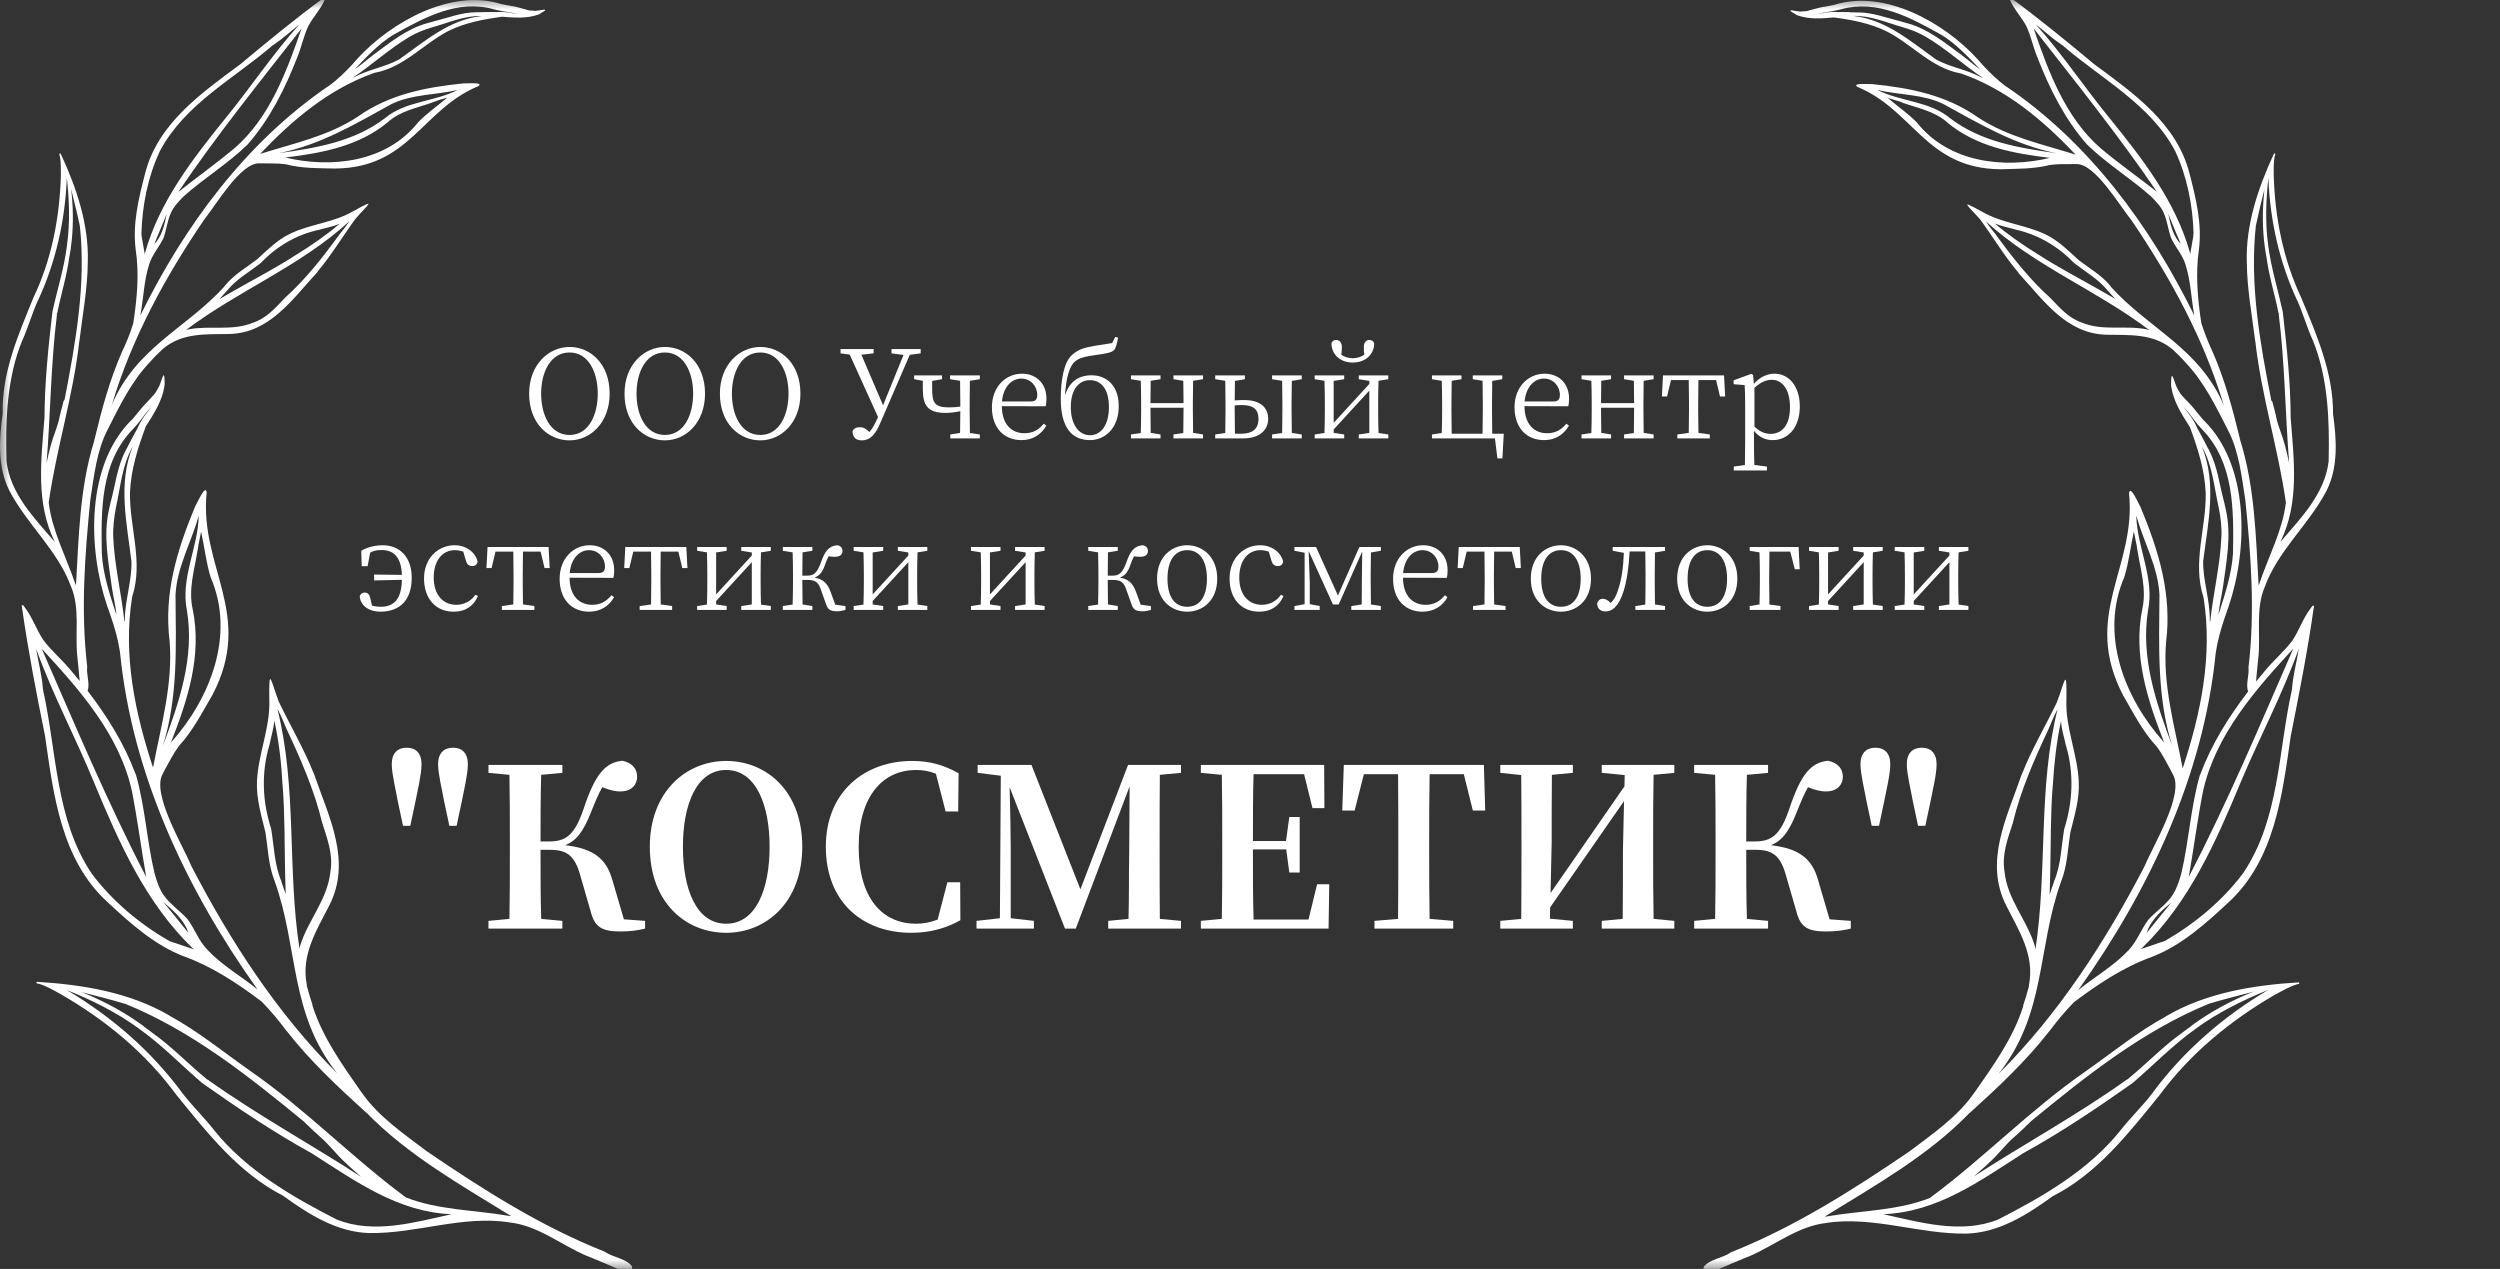 <?xml version="1.0" encoding="UTF-8"?> <svg xmlns="http://www.w3.org/2000/svg" width="132" height="67" viewBox="0 0 132 67" fill="none"><rect x="0" y="0" width="132" height="67" fill="#333333" stroke="none"/> <g clip-path="url(#clip0_569_1336)"> <g clip-path="url(#clip1_569_1336)"> <mask id="mask0_569_1336" style="mask-type:luminance" maskUnits="userSpaceOnUse" x="0" y="-1" width="132" height="69"> <path d="M132 -0.147H0V67.147H132V-0.147Z" fill="white"></path> </mask> <g mask="url(#mask0_569_1336)"> <path d="M121.503 15.714C120.549 13.686 120.121 11.501 120.053 9.278C120.053 8.917 120.033 8.537 120.121 8.186C120.121 8.176 120.13 8.166 120.13 8.157C120.16 8.127 120.111 8.079 120.082 8.108C120.082 8.108 120.082 8.108 120.072 8.118L120.062 8.127C120.062 8.127 120.062 8.127 120.053 8.137C119.236 9.912 118.564 11.862 118.632 13.861C118.632 13.851 118.632 13.842 118.632 13.832C118.642 15.256 118.905 16.64 119.08 18.045C119.08 18.035 119.08 18.025 119.08 18.015C119.401 20.892 120.286 23.671 120.695 26.528C120.53 28.001 119.761 29.405 119.294 30.819C119.284 30.848 119.274 30.877 119.255 30.907C119.109 28.352 119.06 25.738 118.291 23.271V23.281C118.291 23.271 118.291 23.271 118.291 23.262C117.903 21.682 117.484 20.063 116.823 18.571C116.823 18.581 116.832 18.581 116.832 18.591C116.599 18.093 116.394 17.576 116.229 17.06C116.034 15.773 115.917 14.476 116.102 13.179C116.277 11.833 115.947 10.468 115.606 9.161C114.944 6.528 112.648 4.919 110.585 3.398C109.145 2.199 107.695 1.009 106.187 -0.103C106.168 -0.122 106.138 -0.161 106.1 -0.142C106.061 -0.112 106.1 -0.073 106.109 -0.044V-0.034C106.119 -0.015 106.129 -0.005 106.129 0.014V0.005C106.343 0.502 106.732 0.892 106.985 1.37C107.238 1.896 107.345 2.481 107.569 3.018C108.211 4.675 109.018 6.284 110.186 7.62C110.196 7.63 110.206 7.64 110.216 7.65C110.216 7.65 110.216 7.64 110.206 7.64C111.237 8.644 112.483 9.405 113.563 10.361C113.816 10.614 114.098 10.897 114.243 11.238C114.429 11.657 114.477 12.116 114.623 12.545C114.837 13.023 115.217 13.422 115.382 13.93C115.674 14.817 115.694 15.753 115.859 16.66C113.543 11.94 110.303 7.523 105.915 4.558C105.905 4.558 105.895 4.549 105.895 4.549L105.905 4.558C105.476 4.237 105.088 3.866 104.727 3.476C104.62 3.359 104.514 3.242 104.406 3.115C102.655 1.194 99.512 -0.571 96.875 0.248C96.875 0.248 96.875 0.248 96.885 0.248C96.69 0.297 96.486 0.326 96.291 0.365C96.301 0.365 96.301 0.365 96.311 0.356C96.058 0.395 95.805 0.482 95.552 0.541H95.562C95.523 0.551 95.484 0.56 95.445 0.57C95.454 0.57 95.454 0.57 95.464 0.57C95.376 0.599 95.289 0.59 95.201 0.599H95.211C95.182 0.599 95.153 0.599 95.114 0.609H95.124C94.9 0.638 94.131 0.375 94.793 0.746C94.793 0.746 94.793 0.746 94.783 0.746C94.793 0.755 94.812 0.755 94.822 0.765C94.851 0.785 94.88 0.794 94.909 0.814H94.919C95.523 1.028 96.194 0.98 96.827 0.921C97.8 1.048 98.763 1.233 99.648 1.672C100.981 2.364 101.984 3.593 103.521 3.876C103.54 3.886 103.57 3.886 103.589 3.895C105.963 4.734 107.88 6.353 109.592 8.166C107.841 7.611 106.032 7.24 104.464 6.216C102.772 5.017 100.875 4.646 98.851 4.441C98.724 4.451 97.751 4.363 98.072 4.588C101.059 5.826 101.692 8.898 105.623 8.937C105.632 8.937 105.642 8.937 105.652 8.937C106.518 8.908 107.384 8.927 108.23 8.712C108.639 8.654 109.048 8.664 109.457 8.664C109.437 8.664 109.427 8.664 109.408 8.664C109.476 8.664 109.544 8.664 109.622 8.664C109.612 8.664 109.612 8.664 109.602 8.664C109.622 8.664 109.632 8.664 109.651 8.664C109.642 8.664 109.632 8.664 109.632 8.664C110.614 8.625 111.918 10.868 112.541 11.628C114.594 14.651 116.365 17.889 117.416 21.399C116.112 18.357 113.485 17.391 111.451 15.139C111.451 15.139 111.451 15.139 111.461 15.148C111.451 15.139 111.442 15.129 111.442 15.119C111.432 15.109 111.422 15.1 111.422 15.09C110.965 14.534 110.332 14.173 109.768 13.744C109.213 13.247 108.688 12.701 108.006 12.379C106.936 11.862 105.691 11.784 104.659 11.18C104.659 11.18 104.669 11.18 104.669 11.189C103.317 10.429 103.969 10.906 104.562 11.599C105.233 12.515 105.817 13.5 106.557 14.378C106.557 14.388 106.567 14.388 106.567 14.398C106.567 14.407 106.576 14.407 106.576 14.417C107.909 15.86 109.096 17.635 111.247 17.674C112.443 17.694 113.689 17.606 114.682 18.425L114.691 18.435C114.711 18.454 114.73 18.464 114.759 18.483C114.749 18.483 114.749 18.474 114.74 18.474C114.749 18.483 114.77 18.493 114.779 18.503C114.779 18.503 114.779 18.503 114.77 18.503C114.973 18.688 115.168 18.883 115.353 19.088C115.343 19.078 115.334 19.069 115.324 19.059C115.334 19.078 115.353 19.088 115.363 19.108L115.353 19.098C115.363 19.108 115.373 19.117 115.382 19.127C116.375 20.161 116.997 21.457 117.64 22.715C117.64 22.706 117.63 22.706 117.63 22.696C118.224 23.827 118.359 25.163 118.554 26.411V26.401C118.554 26.411 118.554 26.431 118.554 26.441C118.554 26.431 118.554 26.421 118.554 26.411C118.856 29.346 119.07 32.301 118.72 35.236C118.768 35.646 118.564 36.133 118.7 36.514C117.669 37.859 116.764 39.303 116.17 40.902C116.17 40.902 116.17 40.902 116.17 40.892C116.161 40.911 116.161 40.921 116.151 40.941V40.931C115.664 42.638 115.577 44.422 115.168 46.138C115.052 46.557 114.896 47.026 114.623 47.386C114.283 47.835 113.806 48.147 113.436 48.557C113.047 49.073 112.833 49.707 112.385 50.175C111.607 51.004 110.604 51.57 109.729 52.282C113.465 47.035 116.346 40.96 116.988 34.495C116.988 34.485 116.988 34.476 116.988 34.466C116.988 34.476 116.988 34.476 116.988 34.485C117.085 33.842 117.26 33.208 117.474 32.584C117.542 32.398 117.601 32.213 117.669 32.028C118.7 28.995 118.778 24.578 116.365 22.199C116.365 22.199 116.365 22.199 116.365 22.208C116.2 22.023 116.054 21.828 115.888 21.633C115.898 21.643 115.898 21.643 115.908 21.653C115.713 21.399 115.479 21.184 115.265 20.95C115.265 20.95 115.265 20.96 115.275 20.96C115.246 20.921 115.207 20.892 115.178 20.853C115.188 20.863 115.188 20.863 115.197 20.872C115.12 20.794 115.071 20.687 115.012 20.599L115.023 20.609C115.002 20.58 114.983 20.541 114.964 20.512L114.973 20.521C114.818 20.297 114.643 19.312 114.633 20.239V20.229C114.633 20.248 114.633 20.268 114.633 20.287C114.633 20.326 114.633 20.375 114.643 20.414V20.424C114.759 21.204 115.207 21.896 115.626 22.55C116.044 23.671 116.414 24.831 116.462 26.041C116.491 27.884 115.752 29.688 116.336 31.511C116.346 31.541 116.346 31.57 116.355 31.599C116.832 34.661 116.2 37.664 115.246 40.57C114.828 38.357 114.176 36.172 114.37 33.891C114.682 31.365 113.981 29.093 113.028 26.791C112.94 26.655 112.473 25.553 112.414 26.041C112.813 29.99 109.875 32.467 112.113 36.738C112.122 36.748 112.122 36.757 112.132 36.767C112.658 37.684 113.144 38.63 113.874 39.419C114.176 39.819 114.399 40.278 114.643 40.717C114.633 40.697 114.623 40.687 114.614 40.668C114.652 40.746 114.691 40.824 114.73 40.892C114.73 40.882 114.72 40.882 114.72 40.873C114.73 40.892 114.74 40.902 114.74 40.921C114.74 40.911 114.73 40.902 114.73 40.892C115.343 41.935 113.689 44.636 113.222 45.758C111.159 49.727 108.698 53.53 105.526 56.699C108.036 53.52 107.559 50.127 108.804 46.606V46.616C108.804 46.606 108.814 46.587 108.814 46.577C108.814 46.577 108.814 46.577 108.814 46.587C108.814 46.577 108.824 46.557 108.824 46.548C108.824 46.538 108.824 46.538 108.833 46.528C108.833 46.538 108.824 46.548 108.824 46.548C109.155 45.729 109.174 44.841 109.31 43.973C109.524 43.086 109.807 42.199 109.758 41.282C109.7 39.819 109.048 38.435 109.106 36.962V36.972C109.136 35.061 109.009 36.046 108.6 37.089C107.997 38.347 107.277 39.556 106.761 40.863C106.761 40.873 106.751 40.882 106.751 40.882C106.751 40.892 106.741 40.902 106.741 40.902C105.963 43.174 104.738 45.495 105.944 47.845C106.615 49.151 107.433 50.448 107.131 51.999C107.131 52.009 107.131 52.009 107.131 52.018C107.131 52.048 107.121 52.087 107.121 52.116C107.121 52.106 107.121 52.096 107.121 52.087C107.121 52.106 107.121 52.126 107.112 52.145V52.135C107.024 52.457 106.927 52.789 106.82 53.101C106.829 53.081 106.829 53.071 106.839 53.062C106.829 53.081 106.82 53.11 106.82 53.13C106.82 53.12 106.82 53.12 106.829 53.11C106.829 53.12 106.82 53.14 106.82 53.15C106.285 54.827 105.253 56.25 104.261 57.674C104.261 57.664 104.27 57.664 104.27 57.655C103.394 58.952 102.042 59.868 100.806 60.804C100.806 60.804 100.816 60.804 100.816 60.794C100.806 60.804 100.787 60.814 100.777 60.824C100.787 60.814 100.796 60.814 100.806 60.804C97.819 62.833 94.764 64.783 91.397 66.119C90.969 66.431 90.278 66.479 89.966 66.879C89.86 67.104 90.151 67.231 90.337 67.162C90.317 67.162 90.307 67.172 90.287 67.172C90.317 67.162 90.337 67.162 90.366 67.152H90.356C90.424 67.133 90.502 67.113 90.57 67.084C90.56 67.084 90.56 67.094 90.55 67.094C91.144 66.84 91.728 66.587 92.321 66.343C92.311 66.353 92.302 66.353 92.292 66.363C93.684 65.777 94.929 64.725 96.466 64.569C96.447 64.569 96.437 64.569 96.418 64.569C98.928 64.198 101.341 65.173 103.832 65.134C105.545 65.085 107.033 64.139 108.377 63.164C110.751 61.955 112.375 59.849 114.02 57.83C115.645 55.626 117.756 53.891 120.111 52.525C120.501 52.321 120.899 52.077 121.318 51.96C121.327 51.96 121.347 51.96 121.357 51.96C121.405 51.969 121.425 51.892 121.376 51.872H121.366C121.357 51.872 121.357 51.872 121.347 51.872H121.337C118.944 52.018 116.453 52.428 114.351 53.666C114.361 53.666 114.37 53.657 114.38 53.657C112.852 54.485 111.519 55.587 110.098 56.582C110.108 56.572 110.118 56.562 110.128 56.562C107.209 58.581 104.738 61.155 101.896 63.252C100.213 63.925 98.257 63.915 96.457 64.227C96.418 64.227 96.379 64.237 96.34 64.237C99.006 62.589 101.799 61.029 103.998 58.757L103.988 58.766C103.998 58.766 103.998 58.757 104.008 58.757C105.486 57.421 106.985 56.016 108.211 54.437C108.211 54.446 108.201 54.446 108.201 54.456C108.6 53.92 109.038 53.393 109.505 52.915C110.78 51.96 112.103 51.072 113.611 50.526C115.168 49.931 116.443 48.781 117.65 47.659C120.101 45.417 120.501 41.994 120.948 38.883C121.395 36.631 121.843 34.368 122.164 32.096C122.174 32.057 122.203 32.008 122.154 31.979C122.106 31.96 122.086 32.018 122.057 32.047C122.057 32.047 122.057 32.057 122.048 32.057C122.038 32.077 122.019 32.096 122.009 32.106C122.009 32.106 122.009 32.096 122.019 32.096C121.61 32.613 121.405 33.266 121.045 33.812C120.617 34.388 120.062 34.846 119.605 35.402C119.44 35.597 119.274 35.792 119.118 35.987C119.158 35.548 119.197 35.1 119.245 34.661C119.245 34.671 119.245 34.68 119.245 34.69C119.362 33.462 119.089 32.155 119.576 30.994C119.576 31.004 119.566 31.014 119.566 31.024C120.267 29.073 121.901 27.718 122.845 25.904C123.468 24.656 123.371 23.213 123.186 21.867C123.196 19.663 122.32 17.684 121.503 15.714ZM97.615 0.638C97.43 0.629 97.245 0.638 97.05 0.638H97.06C97.05 0.638 97.041 0.638 97.031 0.638C97.031 0.638 97.031 0.638 97.041 0.638C96.661 0.599 96.301 0.687 95.931 0.746C96.253 0.658 96.583 0.629 96.904 0.56H96.894C97.001 0.541 97.099 0.512 97.206 0.492C99.123 -0.044 100.894 0.941 102.519 1.848C103.297 2.325 103.92 3.008 104.552 3.661C104.222 3.447 103.939 3.174 103.618 2.94C102.714 2.277 101.818 1.536 100.728 1.233C100.622 1.204 100.514 1.175 100.407 1.145H100.417C100.407 1.145 100.398 1.136 100.388 1.136C99.648 0.96 98.928 0.668 98.159 0.658H98.169C98.159 0.658 98.15 0.658 98.15 0.658H98.159C98.121 0.658 98.082 0.658 98.043 0.658C98.053 0.658 98.062 0.658 98.072 0.658C97.926 0.658 97.78 0.648 97.644 0.648C97.644 0.648 97.644 0.648 97.653 0.648C97.634 0.638 97.624 0.638 97.615 0.638ZM104.601 4.081C103.852 3.671 102.976 3.554 102.227 3.144C100.875 2.179 99.57 1.028 97.858 0.843C98.782 0.814 99.629 1.204 100.504 1.448C100.923 1.575 101.331 1.731 101.702 1.955C101.692 1.945 101.682 1.945 101.672 1.935C102.743 2.569 103.667 3.418 104.688 4.11C104.65 4.1 104.62 4.09 104.601 4.081ZM108.074 8.371C108.065 8.371 108.055 8.381 108.036 8.381C108.045 8.381 108.065 8.371 108.074 8.371C108.085 8.371 108.085 8.371 108.094 8.371C108.085 8.371 108.074 8.371 108.074 8.371ZM108.25 8.332C105.788 8.927 102.879 8.576 101.215 6.47C100.748 5.992 100.184 5.612 99.677 5.173C99.863 5.231 100.047 5.28 100.222 5.339C100.213 5.339 100.203 5.329 100.203 5.329C100.29 5.358 100.378 5.387 100.466 5.426H100.456C101.263 5.709 102.129 5.865 102.801 6.45C102.801 6.45 102.801 6.45 102.791 6.45C104.358 7.757 106.333 8.108 108.289 8.342C108.269 8.332 108.259 8.332 108.25 8.332ZM102.957 6.236C101.867 5.329 100.339 5.368 99.133 4.753C100.281 5.017 101.516 4.968 102.596 5.485C104.514 6.538 106.411 7.669 108.58 8.088C106.606 7.815 104.582 7.484 102.957 6.236ZM110.936 7.845C109.048 6.216 108.162 3.788 107.374 1.497C109.592 4.334 111.86 7.152 113.884 10.126C112.911 9.366 111.889 8.644 110.936 7.845ZM115.002 12.72C114.701 12.301 114.584 11.794 114.487 11.297C114.701 11.823 114.915 12.35 115.139 12.867C115.09 12.828 115.052 12.779 115.002 12.72ZM115.626 13.325C114.857 10.614 113.125 8.381 111.383 6.236C110.05 4.607 108.892 2.852 107.491 1.292C107.939 1.633 108.347 2.023 108.814 2.335C108.843 2.355 108.873 2.374 108.892 2.384C110.945 4.168 113.534 5.495 114.847 7.971C115.479 9.327 115.781 10.858 115.82 12.33C115.811 12.389 115.801 12.447 115.801 12.515V12.506C115.742 12.808 115.703 13.11 115.645 13.413C115.645 13.393 115.635 13.354 115.626 13.325ZM106.372 12.106C106.382 12.106 106.382 12.106 106.391 12.116C107.608 12.379 108.659 13.003 109.515 13.89C110.118 14.358 110.799 14.739 111.286 15.343C111.295 15.353 111.295 15.363 111.305 15.363L111.295 15.353C111.432 15.499 111.558 15.646 111.685 15.782C111.442 15.646 111.198 15.499 110.955 15.363C109.836 14.719 108.688 14.134 107.598 13.422C107.608 13.432 107.618 13.432 107.627 13.442C106.82 12.945 106.041 12.408 105.321 11.794C105.671 11.95 106.032 12.008 106.372 12.106C106.382 12.116 106.382 12.116 106.372 12.106ZM113.349 17.391C112.21 17.157 111.023 17.498 109.914 17.03C109.223 16.796 108.746 16.241 108.259 15.733C107.17 14.758 106.265 13.598 105.399 12.418C105.399 12.418 105.399 12.418 105.399 12.408C105.204 12.174 105.02 11.94 104.854 11.687C107.433 14.046 110.722 15.334 113.485 17.43C113.436 17.411 113.387 17.401 113.349 17.391ZM115.265 21.448C115.548 21.74 115.771 22.082 116.024 22.394L116.014 22.384C116.102 22.481 116.18 22.579 116.277 22.677C117.971 24.432 117.941 26.928 117.903 29.21C117.834 30.322 117.474 31.394 117.134 32.457C117.173 31.979 117.299 31.511 117.367 31.033C117.552 29.678 117.834 28.274 117.523 26.909C117.494 26.772 117.465 26.645 117.435 26.509V26.518C117.435 26.509 117.426 26.489 117.426 26.48C117.182 25.582 117.085 24.627 116.647 23.798C116.647 23.798 116.647 23.808 116.657 23.808C116.657 23.798 116.647 23.788 116.647 23.778V23.788C116.628 23.749 116.608 23.7 116.579 23.661C116.589 23.671 116.589 23.681 116.589 23.691C116.511 23.535 116.433 23.378 116.346 23.213C116.346 23.213 116.346 23.213 116.346 23.223C116.346 23.213 116.336 23.203 116.336 23.193C116.336 23.193 116.336 23.193 116.336 23.203C116.238 22.998 116.112 22.794 116.005 22.589C116.005 22.589 116.005 22.598 116.014 22.608C116.014 22.598 116.005 22.589 116.005 22.579C116.005 22.579 116.005 22.579 116.005 22.589C115.84 22.16 115.538 21.809 115.265 21.448ZM116.326 29.639C116.579 27.62 117.065 25.543 116.258 23.574C116.822 24.558 116.9 25.699 117.144 26.782C117.25 27.308 117.318 27.835 117.289 28.371C117.289 28.352 117.289 28.342 117.289 28.323C117.231 29.854 116.852 31.336 116.696 32.847C116.686 32.818 116.686 32.779 116.676 32.75C116.696 31.697 116.317 30.682 116.326 29.639ZM114.088 39C114.078 38.99 114.069 38.981 114.059 38.971C114.069 38.981 114.088 38.99 114.088 39C114.098 39.01 114.098 39.01 114.088 39C114.098 39.01 114.098 39.01 114.098 39.01L114.088 39ZM114.234 39.166C112.161 36.845 110.857 33.491 112.161 30.477C112.405 29.688 112.493 28.869 112.667 28.059C112.706 28.293 112.765 28.517 112.804 28.742C112.804 28.732 112.804 28.722 112.804 28.713C112.823 28.82 112.833 28.937 112.852 29.044V29.034C113.018 30.078 113.349 31.102 113.115 32.155V32.145C112.619 34.602 113.378 36.933 114.264 39.195C114.254 39.195 114.243 39.185 114.234 39.166ZM113.417 32.223C113.767 30.517 112.833 28.898 112.794 27.221C113.183 28.615 113.942 29.922 114.02 31.394C114.001 34.086 113.874 36.787 114.691 39.381C113.835 37.089 113.018 34.71 113.417 32.223ZM109.077 39.351V39.342C109.077 39.351 109.077 39.361 109.086 39.371C109.515 40.834 109.447 42.335 108.989 43.778C108.833 44.705 108.824 45.66 108.454 46.538C108.454 46.548 108.445 46.557 108.445 46.577C108.445 46.567 108.445 46.567 108.454 46.557C108.377 46.782 108.289 47.006 108.221 47.23C108.221 47.221 108.221 47.221 108.23 47.211C108.23 47.221 108.23 47.221 108.221 47.23C108.23 46.889 108.24 46.548 108.25 46.206C108.289 44.627 108.259 43.037 108.386 41.458C108.386 41.477 108.386 41.487 108.386 41.506C108.454 40.346 108.58 39.195 108.824 38.054C108.833 38.483 108.989 38.913 109.077 39.351ZM105.837 46.011C105.691 45.124 106.002 44.295 106.274 43.466C106.693 41.711 107.423 40.073 108.182 38.454C108.182 38.454 108.182 38.454 108.182 38.444C108.182 38.444 108.182 38.444 108.182 38.454C108.318 38.113 108.464 37.772 108.639 37.45C107.598 41.604 108.114 45.924 107.471 50.127C107.462 50.068 107.452 50.01 107.442 49.961C107.033 48.576 105.982 47.494 105.837 46.011ZM104.192 62.14C104.182 62.15 104.173 62.16 104.173 62.16C104.464 61.896 104.767 61.643 105.049 61.37C105.516 60.95 105.885 60.434 106.362 60.024C106.353 60.034 106.343 60.044 106.343 60.044C106.459 59.936 106.576 59.839 106.683 59.732C106.771 59.654 106.859 59.566 106.946 59.488C106.936 59.498 106.927 59.507 106.917 59.507C107.004 59.429 107.082 59.351 107.17 59.273C107.16 59.283 107.15 59.293 107.141 59.293C107.189 59.254 107.228 59.205 107.277 59.166C107.267 59.176 107.267 59.176 107.257 59.185C110.167 56.797 113.154 54.417 116.667 52.984C116.667 52.984 116.667 52.984 116.657 52.984C116.667 52.984 116.676 52.974 116.686 52.974C116.686 52.974 116.676 52.974 116.676 52.984C117.455 52.75 118.243 52.555 119.031 52.35C118.963 52.379 118.885 52.408 118.817 52.428C117.727 52.876 116.667 53.452 115.713 54.154L115.703 54.164C115.703 54.164 115.703 54.164 115.713 54.164C115.664 54.203 115.616 54.232 115.567 54.271C115.567 54.271 115.567 54.271 115.577 54.261C115.46 54.349 115.343 54.437 115.226 54.524C115.236 54.515 115.246 54.515 115.255 54.505C114.224 55.227 113.358 56.153 112.385 56.943C112.395 56.933 112.405 56.933 112.414 56.923C112.405 56.933 112.395 56.943 112.385 56.953C112.385 56.953 112.395 56.953 112.395 56.943C112.385 56.953 112.366 56.962 112.356 56.972L112.366 56.962C112.356 56.972 112.346 56.972 112.337 56.982L112.346 56.972C112.337 56.982 112.337 56.982 112.327 56.992C112.317 57.001 112.307 57.001 112.298 57.011C112.307 57.001 112.317 56.992 112.327 56.982C109.7 58.864 106.859 60.404 104.153 62.16C104.173 62.169 104.182 62.15 104.192 62.14ZM106.82 60.892C108.824 59.79 110.731 58.503 112.599 57.187C113.708 56.231 114.73 55.178 115.917 54.329C115.927 54.32 115.937 54.32 115.937 54.31C115.937 54.31 115.937 54.31 115.927 54.32C117.114 53.452 118.447 52.798 119.8 52.252C119.771 52.272 119.732 52.282 119.703 52.301C117.367 53.696 115.295 55.49 113.67 57.684C113.679 57.674 113.689 57.664 113.699 57.655C113.144 58.386 112.473 59.02 111.908 59.751C111.918 59.741 111.928 59.732 111.938 59.712C110.264 61.799 107.841 63.193 105.496 64.393C103.531 65.173 101.4 64.539 99.434 64.11C102.275 64.003 104.523 62.364 106.82 60.892ZM113.426 49.034C113.699 48.459 114.176 48.04 114.652 47.65C114.214 48.186 113.767 48.722 113.339 49.268C113.368 49.181 113.397 49.112 113.426 49.034ZM121.376 34.251C121.269 34.934 121.084 35.607 121.026 36.289C121.026 36.328 121.016 36.367 121.016 36.406C120.286 39.663 120.364 43.232 118.447 46.09C117.358 47.552 115.888 48.771 114.312 49.678C114.243 49.707 114.176 49.736 114.098 49.756C114.098 49.756 114.108 49.756 114.108 49.746C113.748 49.863 113.397 50 113.037 50.107C113.066 50.078 113.096 50.058 113.125 50.029C115.596 47.63 116.997 44.451 118.301 41.321C119.294 38.952 120.51 36.679 121.376 34.251ZM121.084 34.251C119.323 38.298 117.601 42.384 115.567 46.304C115.83 44.802 116.024 43.281 116.317 41.789C116.978 38.805 119.07 36.436 121.084 34.251ZM119.907 21.077C119.907 21.087 119.907 21.087 119.917 21.097C119.323 18.084 118.778 15.002 119.109 11.921C119.109 11.921 119.109 11.921 119.109 11.93C119.109 11.921 119.109 11.911 119.109 11.911V11.921C119.245 11.267 119.401 10.624 119.566 9.98C119.556 10.039 119.547 10.107 119.547 10.165C119.45 11.131 119.45 12.106 119.586 13.071V13.081C119.586 13.081 119.586 13.081 119.586 13.071C119.595 13.12 119.605 13.169 119.605 13.218C119.605 13.218 119.605 13.218 119.605 13.208C119.624 13.325 119.644 13.442 119.664 13.559C119.664 13.549 119.664 13.539 119.664 13.53C119.79 14.554 120.111 15.529 120.306 16.543C120.306 16.533 120.306 16.523 120.306 16.514C120.306 16.523 120.306 16.533 120.315 16.543V16.533C120.315 16.543 120.315 16.562 120.325 16.572V16.562C120.325 16.572 120.325 16.582 120.325 16.592C120.325 16.601 120.325 16.611 120.325 16.621C120.325 16.611 120.325 16.601 120.315 16.582C120.646 19.205 120.656 21.838 120.87 24.471C120.87 24.451 120.86 24.442 120.86 24.422C120.86 24.432 120.86 24.442 120.87 24.451C120.792 24.139 120.734 23.827 120.646 23.515C120.52 23.018 120.296 22.55 120.189 22.052C120.189 22.062 120.189 22.072 120.199 22.082C120.17 21.955 120.14 21.838 120.111 21.711C120.092 21.614 120.062 21.516 120.033 21.428C120.033 21.438 120.043 21.448 120.043 21.457C120.024 21.37 119.995 21.272 119.975 21.184C119.975 21.194 119.975 21.204 119.985 21.214C119.936 21.175 119.917 21.126 119.907 21.077ZM122.952 24.363C122.748 26.08 121.474 27.367 120.403 28.615C121.425 26.538 121.113 24.285 120.948 22.062C120.939 20.19 120.744 18.327 120.53 16.465C120.277 15.295 119.917 14.154 119.761 12.964C119.761 12.954 119.761 12.945 119.761 12.945C119.761 12.945 119.761 12.945 119.761 12.954C119.595 11.765 119.644 10.556 119.771 9.366C119.771 9.395 119.771 9.424 119.771 9.454C119.868 11.677 120.354 13.861 121.298 15.88C121.298 15.87 121.289 15.86 121.289 15.851C121.6 16.533 121.795 17.265 122.106 17.947C122.106 17.937 122.096 17.927 122.096 17.918C122.933 19.927 123.001 22.208 122.952 24.363Z" fill="white"></path> <path d="M0.14 21.838C-0.045 23.184 -0.142 24.618 0.48 25.876C1.414 27.689 3.049 29.045 3.759 30.995C3.759 30.985 3.75 30.976 3.75 30.966C4.236 32.126 3.954 33.433 4.081 34.661C4.081 34.652 4.081 34.642 4.081 34.632C4.129 35.071 4.168 35.52 4.207 35.958C4.042 35.763 3.886 35.559 3.721 35.373C3.263 34.818 2.709 34.359 2.28 33.784C1.92 33.238 1.706 32.584 1.307 32.068C1.307 32.068 1.307 32.078 1.317 32.078C1.307 32.058 1.288 32.038 1.278 32.029C1.278 32.029 1.278 32.019 1.268 32.019C1.239 31.98 1.22 31.931 1.171 31.951C1.132 31.98 1.152 32.029 1.161 32.068C1.483 34.34 1.92 36.602 2.378 38.855C2.825 41.965 3.224 45.388 5.676 47.631C6.883 48.752 8.158 49.903 9.714 50.498C11.223 51.044 12.556 51.931 13.821 52.887C14.288 53.365 14.726 53.891 15.124 54.428C15.115 54.418 15.115 54.418 15.115 54.408C16.341 55.988 17.829 57.382 19.318 58.728C19.328 58.728 19.328 58.738 19.338 58.738L19.328 58.728C21.537 61 24.32 62.56 26.986 64.208C26.947 64.208 26.908 64.198 26.869 64.198C25.079 63.886 23.123 63.896 21.43 63.223C18.588 61.127 16.117 58.552 13.198 56.534C13.208 56.544 13.217 56.553 13.227 56.553C11.806 55.559 10.473 54.457 8.946 53.628C8.955 53.628 8.965 53.638 8.975 53.638C6.873 52.399 4.382 51.99 1.989 51.843H1.979C1.969 51.843 1.969 51.843 1.959 51.843H1.95C1.901 51.863 1.92 51.931 1.969 51.931C1.979 51.931 1.998 51.931 2.008 51.931C2.436 52.048 2.825 52.282 3.215 52.497C5.579 53.862 7.681 55.588 9.306 57.801C10.95 59.82 12.585 61.926 14.949 63.136C16.292 64.111 17.781 65.057 19.493 65.105C21.984 65.144 24.398 64.159 26.908 64.54C26.889 64.54 26.879 64.54 26.859 64.54C28.397 64.686 29.632 65.749 31.034 66.334C31.024 66.324 31.014 66.324 31.004 66.315C31.598 66.558 32.191 66.811 32.775 67.065C32.766 67.065 32.766 67.055 32.756 67.055C32.824 67.085 32.892 67.104 32.97 67.124H32.96C32.989 67.134 33.009 67.134 33.038 67.143C33.019 67.143 33.009 67.134 32.989 67.134C33.174 67.202 33.456 67.085 33.359 66.851C33.048 66.441 32.357 66.392 31.929 66.09C28.562 64.754 25.507 62.814 22.52 60.776C22.529 60.785 22.539 60.785 22.549 60.795C22.539 60.785 22.52 60.776 22.51 60.766C22.51 60.766 22.52 60.766 22.52 60.776C21.284 59.84 19.922 58.913 19.056 57.626C19.056 57.636 19.065 57.636 19.065 57.645C18.073 56.222 17.041 54.788 16.506 53.121C16.506 53.111 16.496 53.092 16.496 53.082C16.496 53.092 16.496 53.092 16.506 53.101C16.496 53.082 16.487 53.053 16.487 53.033C16.496 53.043 16.496 53.062 16.506 53.072C16.399 52.75 16.302 52.428 16.214 52.107V52.117C16.214 52.097 16.214 52.078 16.205 52.058C16.205 52.068 16.205 52.078 16.205 52.087C16.205 52.058 16.195 52.019 16.195 51.99C16.195 51.98 16.195 51.98 16.195 51.97C15.893 50.42 16.711 49.123 17.382 47.816C18.588 45.466 17.363 43.145 16.584 40.873C16.584 40.863 16.574 40.854 16.574 40.854C16.574 40.844 16.565 40.834 16.565 40.834C16.049 39.537 15.329 38.318 14.726 37.06C14.317 36.017 14.19 35.032 14.22 36.943V36.934C14.278 38.406 13.636 39.791 13.568 41.254C13.529 42.18 13.801 43.067 14.015 43.945C14.151 44.803 14.171 45.7 14.502 46.519C14.502 46.51 14.492 46.5 14.492 46.5C14.492 46.509 14.492 46.51 14.502 46.519C14.502 46.529 14.511 46.548 14.511 46.558C14.511 46.558 14.511 46.558 14.511 46.548C14.511 46.558 14.521 46.578 14.521 46.587V46.578C15.767 50.098 15.28 53.491 17.8 56.67C14.628 53.501 12.166 49.698 10.104 45.729C9.637 44.598 7.982 41.897 8.595 40.854C8.595 40.863 8.586 40.873 8.586 40.883C8.595 40.863 8.605 40.854 8.605 40.834C8.605 40.844 8.595 40.844 8.595 40.854C8.634 40.776 8.673 40.698 8.712 40.629C8.702 40.649 8.693 40.659 8.683 40.678C8.926 40.239 9.15 39.791 9.452 39.381C10.181 38.591 10.658 37.645 11.193 36.729C11.203 36.719 11.203 36.709 11.213 36.7C13.451 32.428 10.512 29.961 10.911 26.002C10.863 25.515 10.386 26.617 10.298 26.753C9.345 29.055 8.644 31.327 8.955 33.852C9.14 36.134 8.498 38.318 8.08 40.532C7.126 37.626 6.494 34.613 6.97 31.561C6.98 31.531 6.98 31.502 6.99 31.473C7.574 29.649 6.834 27.845 6.863 26.002C6.912 24.793 7.282 23.633 7.7 22.511C8.119 21.858 8.566 21.166 8.683 20.386V20.376C8.683 20.337 8.693 20.288 8.693 20.249C8.693 20.23 8.693 20.21 8.693 20.191V20.2C8.683 19.284 8.518 20.259 8.352 20.483L8.362 20.473C8.342 20.503 8.323 20.542 8.304 20.571L8.313 20.561C8.255 20.649 8.206 20.756 8.128 20.834C8.138 20.824 8.138 20.824 8.148 20.815C8.119 20.854 8.089 20.883 8.051 20.922C8.051 20.922 8.051 20.912 8.06 20.912C7.856 21.156 7.613 21.37 7.418 21.614C7.428 21.605 7.428 21.605 7.437 21.595C7.282 21.78 7.126 21.985 6.961 22.17C6.961 22.17 6.961 22.17 6.961 22.16C4.538 24.54 4.625 28.957 5.657 31.99C5.725 32.175 5.793 32.36 5.851 32.545C6.066 33.16 6.241 33.794 6.338 34.447C6.338 34.437 6.338 34.437 6.338 34.428C6.338 34.437 6.338 34.447 6.338 34.457C6.98 40.922 9.86 46.997 13.597 52.243C12.721 51.531 11.719 50.976 10.94 50.137C10.483 49.669 10.279 49.025 9.89 48.518C9.51 48.109 9.043 47.787 8.702 47.348C8.42 46.987 8.274 46.519 8.158 46.1C7.749 44.384 7.661 42.589 7.175 40.893V40.902C7.165 40.883 7.165 40.873 7.155 40.854C7.155 40.854 7.155 40.854 7.155 40.863C6.562 39.264 5.657 37.821 4.625 36.475C4.762 36.095 4.548 35.607 4.606 35.198C4.256 32.253 4.479 29.308 4.771 26.373C4.771 26.383 4.771 26.392 4.771 26.402C4.771 26.392 4.771 26.373 4.771 26.363V26.373C4.966 25.125 5.102 23.789 5.696 22.658C5.696 22.667 5.686 22.667 5.686 22.677C6.328 21.41 6.951 20.113 7.943 19.089C7.953 19.079 7.963 19.069 7.973 19.059L7.963 19.069C7.973 19.05 7.992 19.04 8.002 19.02C7.992 19.03 7.982 19.04 7.973 19.05C8.158 18.845 8.352 18.65 8.557 18.465C8.557 18.465 8.557 18.465 8.547 18.465C8.557 18.455 8.576 18.445 8.586 18.435C8.576 18.435 8.576 18.445 8.566 18.445C8.586 18.425 8.605 18.416 8.634 18.396L8.644 18.387C9.637 17.567 10.882 17.655 12.079 17.636C14.229 17.597 15.416 15.822 16.749 14.379C16.749 14.369 16.759 14.369 16.759 14.359C16.759 14.35 16.769 14.35 16.769 14.34C17.499 13.472 18.092 12.477 18.764 11.561C19.357 10.858 20.009 10.39 18.657 11.151C18.657 11.151 18.666 11.151 18.666 11.141C17.635 11.756 16.389 11.824 15.319 12.341C14.638 12.662 14.113 13.209 13.558 13.706C12.993 14.135 12.361 14.496 11.904 15.052C11.894 15.061 11.884 15.071 11.884 15.081C11.875 15.091 11.865 15.1 11.865 15.11C11.865 15.11 11.865 15.11 11.875 15.1C9.831 17.353 7.214 18.318 5.91 21.361C6.961 17.85 8.732 14.603 10.785 11.59C11.408 10.819 12.702 8.586 13.694 8.625C13.684 8.625 13.675 8.625 13.675 8.625C13.694 8.625 13.704 8.625 13.723 8.625C13.714 8.625 13.714 8.625 13.704 8.625C13.772 8.625 13.84 8.625 13.918 8.625C13.898 8.625 13.889 8.625 13.869 8.625C14.278 8.635 14.687 8.616 15.095 8.674C15.942 8.898 16.808 8.879 17.674 8.898C17.683 8.898 17.693 8.898 17.703 8.898C21.634 8.859 22.267 5.788 25.254 4.549C25.585 4.325 24.612 4.413 24.475 4.403C22.451 4.608 20.554 4.978 18.861 6.178C17.294 7.202 15.485 7.572 13.733 8.128C15.446 6.324 17.363 4.705 19.737 3.857C19.756 3.847 19.785 3.847 19.805 3.838C21.332 3.555 22.344 2.326 23.677 1.634C24.563 1.195 25.536 1.019 26.499 0.883C27.132 0.932 27.803 0.99 28.406 0.776H28.416C28.445 0.766 28.474 0.746 28.504 0.727C28.513 0.717 28.533 0.717 28.543 0.707C28.543 0.707 28.543 0.707 28.533 0.707C29.185 0.347 28.416 0.6 28.202 0.571H28.212C28.183 0.571 28.153 0.561 28.114 0.561H28.124C28.037 0.551 27.939 0.561 27.861 0.532C27.871 0.532 27.871 0.532 27.881 0.532C27.842 0.522 27.803 0.512 27.764 0.503H27.774C27.521 0.444 27.278 0.356 27.015 0.317C27.025 0.317 27.025 0.317 27.034 0.327C26.84 0.288 26.636 0.249 26.441 0.21C26.441 0.21 26.441 0.21 26.451 0.21C23.814 -0.609 20.671 1.156 18.9 3.067C18.793 3.184 18.686 3.301 18.579 3.428C18.219 3.818 17.829 4.189 17.401 4.51L17.411 4.501C17.401 4.501 17.392 4.51 17.392 4.51C12.974 7.514 9.724 11.941 7.408 16.661C7.583 15.754 7.593 14.818 7.885 13.93C8.051 13.423 8.42 13.023 8.644 12.546C8.79 12.116 8.839 11.648 9.024 11.239C9.179 10.898 9.452 10.615 9.705 10.361C10.775 9.406 12.03 8.645 13.062 7.641C13.062 7.641 13.062 7.65 13.052 7.65C13.062 7.641 13.071 7.631 13.081 7.621C14.258 6.275 15.056 4.666 15.699 3.018C15.922 2.482 16.029 1.897 16.282 1.37C16.535 0.893 16.925 0.503 17.139 0.005V0.015C17.148 -0.005 17.158 -0.014 17.158 -0.034V-0.044C17.168 -0.073 17.207 -0.112 17.168 -0.141C17.129 -0.161 17.11 -0.122 17.08 -0.102C15.572 1 14.122 2.199 12.682 3.399C10.629 4.92 8.323 6.529 7.661 9.162C7.321 10.468 6.99 11.824 7.165 13.179C7.36 14.476 7.233 15.773 7.039 17.06C6.883 17.587 6.669 18.104 6.435 18.591C6.435 18.582 6.445 18.581 6.445 18.572C5.783 20.064 5.355 21.683 4.976 23.262C4.976 23.272 4.976 23.272 4.976 23.282V23.272C4.207 25.739 4.158 28.343 4.012 30.907C4.003 30.878 3.983 30.849 3.974 30.82C3.497 29.405 2.738 28.001 2.572 26.529C2.981 23.672 3.866 20.893 4.188 18.016C4.188 18.026 4.188 18.035 4.188 18.045C4.353 16.641 4.625 15.256 4.635 13.833C4.635 13.842 4.635 13.852 4.635 13.862C4.703 11.873 4.042 9.922 3.215 8.138C3.215 8.138 3.215 8.138 3.205 8.128L3.195 8.118C3.195 8.118 3.195 8.118 3.185 8.109C3.156 8.079 3.107 8.128 3.137 8.157C3.146 8.167 3.146 8.177 3.146 8.187C3.234 8.538 3.205 8.908 3.215 9.279C3.146 11.502 2.728 13.696 1.765 15.715C0.967 17.684 0.091 19.664 0.14 21.838ZM25.643 0.639C25.653 0.639 25.653 0.639 25.643 0.639C25.507 0.639 25.361 0.649 25.215 0.649C25.225 0.649 25.234 0.649 25.244 0.649C25.205 0.649 25.166 0.649 25.127 0.649H25.137C25.127 0.649 25.117 0.649 25.117 0.649H25.127C24.359 0.649 23.639 0.951 22.899 1.127C22.889 1.127 22.88 1.136 22.87 1.136H22.88C22.773 1.166 22.666 1.195 22.558 1.224C21.459 1.526 20.564 2.268 19.669 2.931C19.357 3.165 19.065 3.438 18.734 3.652C19.357 2.999 19.99 2.316 20.768 1.838C22.393 0.932 24.164 -0.053 26.081 0.493C26.188 0.522 26.285 0.542 26.392 0.561H26.383C26.704 0.629 27.034 0.659 27.355 0.746C26.986 0.688 26.616 0.6 26.246 0.639C26.246 0.639 26.246 0.639 26.256 0.639C26.246 0.639 26.237 0.639 26.227 0.639H26.237C26.052 0.639 25.857 0.629 25.672 0.639C25.662 0.639 25.653 0.639 25.643 0.639ZM18.618 4.111C19.649 3.418 20.564 2.57 21.634 1.936C21.624 1.946 21.615 1.946 21.605 1.956C21.975 1.731 22.383 1.575 22.802 1.448C23.677 1.205 24.524 0.815 25.448 0.844C23.726 1.029 22.432 2.18 21.079 3.135C20.33 3.545 19.464 3.662 18.705 4.072C18.666 4.091 18.637 4.101 18.618 4.111ZM15.202 8.372C15.212 8.372 15.212 8.372 15.202 8.372C15.222 8.372 15.241 8.382 15.251 8.382C15.241 8.382 15.232 8.372 15.212 8.372C15.212 8.372 15.212 8.372 15.202 8.372ZM15.008 8.323C16.963 8.089 18.939 7.738 20.505 6.431C20.505 6.431 20.505 6.431 20.496 6.431C21.167 5.846 22.023 5.7 22.841 5.407H22.831C22.919 5.378 23.006 5.349 23.094 5.31C23.084 5.31 23.074 5.32 23.074 5.32C23.249 5.251 23.444 5.212 23.619 5.154C23.113 5.583 22.549 5.973 22.082 6.451C20.427 8.557 17.508 8.908 15.047 8.313C15.027 8.333 15.018 8.333 15.008 8.323ZM14.706 8.089C16.886 7.67 18.773 6.539 20.69 5.485C21.77 4.969 23.006 5.017 24.154 4.754C22.948 5.378 21.42 5.329 20.33 6.236C18.705 7.484 16.681 7.816 14.706 8.089ZM9.413 10.137C11.437 7.153 13.704 4.335 15.922 1.507C15.124 3.789 14.249 6.217 12.361 7.845C11.398 8.645 10.386 9.367 9.413 10.137ZM8.148 12.877C8.372 12.35 8.586 11.824 8.8 11.307C8.702 11.804 8.586 12.311 8.284 12.731C8.235 12.78 8.196 12.828 8.148 12.877ZM7.642 13.423C7.583 13.121 7.545 12.819 7.486 12.516V12.526C7.476 12.467 7.476 12.399 7.467 12.341C7.506 10.858 7.807 9.328 8.44 7.982C9.753 5.495 12.342 4.169 14.395 2.394C14.424 2.375 14.453 2.355 14.473 2.346C14.94 2.034 15.358 1.643 15.796 1.302C14.395 2.862 13.227 4.627 11.904 6.246C10.162 8.401 8.43 10.634 7.661 13.335C7.652 13.355 7.652 13.394 7.642 13.423ZM16.905 12.116C17.255 12.019 17.616 11.96 17.946 11.804C17.226 12.419 16.448 12.955 15.64 13.452C15.65 13.443 15.66 13.443 15.669 13.433C14.589 14.135 13.441 14.73 12.312 15.373C12.069 15.51 11.826 15.656 11.583 15.793C11.719 15.646 11.845 15.5 11.972 15.364L11.962 15.373C11.972 15.364 11.972 15.364 11.982 15.354C12.468 14.749 13.149 14.369 13.752 13.901C14.609 13.004 15.66 12.38 16.876 12.126C16.905 12.116 16.905 12.116 16.905 12.116ZM17.927 12.38C17.936 12.37 17.927 12.37 17.927 12.38C17.936 12.37 17.936 12.37 17.927 12.38ZM9.812 17.431C12.575 15.344 15.874 14.047 18.442 11.687C18.277 11.941 18.092 12.175 17.898 12.409C17.898 12.409 17.898 12.409 17.898 12.419C17.032 13.599 16.136 14.749 15.037 15.734C14.55 16.251 14.074 16.797 13.383 17.031C12.264 17.499 11.077 17.168 9.948 17.392C9.899 17.402 9.851 17.411 9.812 17.431ZM7.272 22.589C7.272 22.589 7.262 22.599 7.262 22.609C7.262 22.609 7.262 22.599 7.272 22.589C7.165 22.804 7.039 22.999 6.941 23.204C6.941 23.204 6.941 23.204 6.941 23.194C6.941 23.204 6.932 23.213 6.932 23.223C6.932 23.223 6.932 23.223 6.932 23.213C6.854 23.369 6.766 23.526 6.688 23.691C6.698 23.681 6.698 23.672 6.698 23.662C6.679 23.701 6.659 23.75 6.63 23.789V23.779C6.63 23.789 6.62 23.799 6.62 23.808C6.62 23.808 6.62 23.799 6.63 23.799C6.192 24.627 6.095 25.583 5.851 26.48C5.851 26.49 5.842 26.509 5.842 26.519V26.509C5.813 26.646 5.783 26.773 5.754 26.909C5.443 28.274 5.725 29.669 5.91 31.034C5.978 31.512 6.114 31.98 6.143 32.458C5.803 31.405 5.433 30.332 5.375 29.21C5.336 26.929 5.307 24.432 7 22.677C7.087 22.58 7.175 22.482 7.262 22.385L7.253 22.394C7.515 22.082 7.739 21.741 8.012 21.448C7.749 21.809 7.447 22.16 7.272 22.589ZM6.591 32.75C6.581 32.779 6.581 32.819 6.572 32.848C6.416 31.336 6.036 29.844 5.978 28.323C5.978 28.343 5.978 28.352 5.978 28.372C5.958 27.836 6.027 27.309 6.124 26.782C6.367 25.7 6.445 24.559 7.009 23.574C6.211 25.544 6.698 27.621 6.941 29.64C6.97 30.683 6.591 31.697 6.591 32.75ZM9.189 39.011C9.208 38.991 9.218 38.981 9.228 38.962C9.218 38.972 9.208 38.981 9.199 38.991C9.199 39.001 9.189 39.011 9.189 39.011ZM9.024 39.206C9.909 36.953 10.678 34.613 10.172 32.155V32.165C9.938 31.102 10.269 30.078 10.434 29.045V29.055C10.454 28.947 10.473 28.83 10.483 28.723C10.483 28.733 10.483 28.742 10.483 28.752C10.522 28.518 10.58 28.294 10.619 28.07C10.794 28.869 10.882 29.698 11.125 30.488C12.429 33.501 11.116 36.856 9.053 39.176C9.043 39.186 9.033 39.196 9.024 39.206ZM8.595 39.391C9.413 36.797 9.286 34.086 9.267 31.405C9.345 29.932 10.104 28.625 10.493 27.231C10.464 28.898 9.52 30.527 9.87 32.233C10.279 34.71 9.461 37.09 8.595 39.391ZM14.482 38.035C14.735 39.176 14.862 40.327 14.92 41.487C14.92 41.468 14.92 41.458 14.92 41.439C15.047 43.018 15.018 44.608 15.056 46.188C15.066 46.529 15.076 46.87 15.085 47.212C15.085 47.202 15.085 47.202 15.076 47.192C15.076 47.202 15.085 47.202 15.085 47.212C15.008 46.987 14.93 46.763 14.852 46.539C14.852 46.548 14.852 46.548 14.862 46.558C14.862 46.548 14.852 46.539 14.852 46.519C14.482 45.642 14.473 44.686 14.317 43.76C13.85 42.316 13.791 40.815 14.22 39.352C14.22 39.342 14.22 39.332 14.229 39.323V39.332C14.307 38.913 14.453 38.484 14.482 38.035ZM15.085 38.396V38.386C15.085 38.386 15.085 38.386 15.085 38.396ZM15.845 49.942C15.825 50 15.825 50.059 15.815 50.108C15.163 45.905 15.689 41.585 14.648 37.431C14.823 37.753 14.969 38.094 15.105 38.435C15.105 38.435 15.105 38.435 15.105 38.426C15.105 38.426 15.105 38.426 15.105 38.435C15.864 40.054 16.594 41.702 17.012 43.447C17.275 44.276 17.596 45.105 17.45 45.993C17.304 47.494 16.263 48.577 15.845 49.942ZM19.133 62.18C16.428 60.425 13.587 58.874 10.96 57.002C10.97 57.012 10.979 57.021 10.989 57.031C10.979 57.021 10.97 57.021 10.96 57.012C10.95 57.002 10.95 57.002 10.94 56.992L10.95 57.002C10.94 56.992 10.931 56.992 10.921 56.982L10.931 56.992C10.921 56.982 10.902 56.973 10.892 56.963C10.892 56.963 10.902 56.963 10.902 56.973C10.892 56.963 10.882 56.953 10.872 56.943C10.882 56.953 10.892 56.953 10.902 56.963C9.928 56.173 9.062 55.247 8.031 54.525C8.041 54.535 8.051 54.535 8.06 54.545C7.943 54.457 7.827 54.369 7.71 54.281C7.71 54.281 7.71 54.281 7.72 54.291C7.671 54.252 7.622 54.223 7.574 54.184C7.574 54.184 7.574 54.184 7.583 54.184L7.574 54.174C6.62 53.472 5.56 52.897 4.47 52.448C4.402 52.419 4.324 52.389 4.256 52.37C5.044 52.575 5.832 52.77 6.61 53.004C6.61 53.004 6.601 53.004 6.601 52.994C6.61 52.994 6.62 53.004 6.63 53.004C6.63 53.004 6.63 53.004 6.62 53.004C10.133 54.437 13.12 56.817 16.029 59.206C16.02 59.196 16.02 59.196 16.01 59.186C16.059 59.225 16.098 59.274 16.146 59.313C16.136 59.303 16.127 59.294 16.117 59.294C16.205 59.371 16.282 59.45 16.37 59.528C16.36 59.518 16.351 59.508 16.341 59.508C16.428 59.586 16.516 59.674 16.604 59.752C16.72 59.859 16.837 59.957 16.944 60.064C16.934 60.054 16.925 60.044 16.925 60.044C17.401 60.454 17.771 60.971 18.238 61.39C18.52 61.663 18.822 61.917 19.114 62.18C19.104 62.17 19.094 62.16 19.094 62.16C19.104 62.151 19.124 62.17 19.133 62.18ZM23.843 64.111C21.877 64.54 19.746 65.174 17.781 64.393C15.436 63.194 13.013 61.79 11.339 59.713C11.349 59.722 11.359 59.732 11.369 59.752C10.804 59.02 10.143 58.387 9.578 57.655C9.588 57.665 9.598 57.675 9.607 57.684C7.982 55.49 5.91 53.696 3.575 52.302C3.545 52.282 3.506 52.273 3.477 52.253C4.84 52.799 6.163 53.452 7.35 54.32C7.35 54.32 7.35 54.32 7.34 54.31C7.35 54.32 7.35 54.32 7.36 54.33C8.557 55.178 9.568 56.241 10.678 57.187C12.546 58.504 14.453 59.791 16.458 60.893C18.764 62.365 21.021 64.003 23.843 64.111ZM9.948 49.259C9.52 48.713 9.072 48.177 8.634 47.641C9.111 48.04 9.588 48.46 9.86 49.025C9.89 49.113 9.919 49.181 9.948 49.259ZM4.976 41.341C6.28 44.481 7.681 47.65 10.152 50.049C10.181 50.078 10.211 50.098 10.24 50.127C9.88 50.01 9.53 49.883 9.17 49.766C9.17 49.766 9.179 49.766 9.179 49.776C9.111 49.747 9.043 49.718 8.965 49.698C7.389 48.801 5.92 47.572 4.83 46.11C2.923 43.243 3 39.674 2.271 36.417C2.271 36.378 2.261 36.339 2.261 36.3C2.203 35.617 2.018 34.944 1.911 34.262C2.777 36.68 4.003 38.952 4.976 41.341ZM6.97 41.79C7.262 43.291 7.457 44.803 7.72 46.305C5.686 42.385 3.974 38.299 2.203 34.252C4.217 36.436 6.319 38.806 6.97 41.79ZM3.341 21.224C3.341 21.214 3.341 21.205 3.351 21.195C3.331 21.283 3.302 21.38 3.283 21.468C3.283 21.458 3.292 21.448 3.292 21.439C3.263 21.536 3.244 21.634 3.215 21.721C3.185 21.848 3.156 21.965 3.127 22.092C3.127 22.082 3.137 22.073 3.137 22.063C3.03 22.57 2.806 23.028 2.679 23.526C2.592 23.837 2.524 24.15 2.456 24.462C2.456 24.452 2.456 24.442 2.465 24.432C2.465 24.452 2.456 24.462 2.456 24.481C2.67 21.858 2.679 19.215 3.01 16.592C3.01 16.602 3.01 16.612 3 16.631C3 16.622 3 16.612 3 16.602C3 16.592 3 16.592 3 16.582C3 16.582 3 16.592 3 16.602C3 16.592 3 16.582 3 16.573V16.582C3 16.573 3 16.553 3.01 16.544V16.553C3.01 16.544 3.01 16.534 3.02 16.524C3.02 16.534 3.02 16.544 3.02 16.553C3.215 15.549 3.536 14.564 3.662 13.54C3.662 13.55 3.662 13.56 3.662 13.569C3.682 13.452 3.701 13.335 3.721 13.218C3.721 13.218 3.721 13.218 3.721 13.228C3.73 13.179 3.74 13.13 3.74 13.082C3.74 13.082 3.74 13.082 3.74 13.091V13.082C3.876 12.126 3.876 11.141 3.779 10.176C3.769 10.117 3.759 10.049 3.759 9.991C3.915 10.634 4.081 11.278 4.217 11.931V11.921C4.217 11.931 4.217 11.941 4.217 11.941C4.217 11.941 4.217 11.941 4.217 11.931C4.548 15.013 3.993 18.084 3.409 21.107C3.409 21.097 3.409 21.097 3.419 21.088C3.37 21.127 3.36 21.175 3.341 21.224ZM1.2 17.918C1.2 17.928 1.191 17.938 1.191 17.948C1.492 17.265 1.697 16.534 2.008 15.851C2.008 15.861 1.998 15.871 1.998 15.88C2.942 13.862 3.429 11.678 3.526 9.454C3.526 9.425 3.526 9.396 3.526 9.367C3.662 10.556 3.701 11.765 3.536 12.955C3.536 12.955 3.536 12.955 3.536 12.945C3.536 12.955 3.536 12.965 3.536 12.965C3.39 14.154 3.02 15.295 2.767 16.465C2.553 18.318 2.358 20.191 2.349 22.063C2.173 24.286 1.872 26.539 2.893 28.616C1.823 27.367 0.548 26.08 0.344 24.364C0.286 22.209 0.354 19.927 1.2 17.918Z" fill="white"></path> <path d="M28.572 20.785C28.572 19.672 29.051 18.611 30.073 18.611C31.083 18.611 31.562 19.672 31.562 20.785C31.562 21.905 31.083 22.966 30.073 22.966C29.051 22.966 28.572 21.905 28.572 20.785ZM30.073 18.32C28.967 18.32 27.938 19.258 27.938 20.785C27.938 22.364 28.96 23.251 30.073 23.251C31.173 23.251 32.189 22.319 32.189 20.785C32.189 19.206 31.173 18.32 30.073 18.32Z" fill="white"></path> <path d="M33.608 20.785C33.608 19.672 34.087 18.611 35.109 18.611C36.119 18.611 36.598 19.672 36.598 20.785C36.598 21.905 36.119 22.966 35.109 22.966C34.087 22.966 33.608 21.905 33.608 20.785ZM35.109 18.32C34.003 18.32 32.974 19.258 32.974 20.785C32.974 22.364 33.997 23.251 35.109 23.251C36.209 23.251 37.225 22.319 37.225 20.785C37.225 19.206 36.209 18.32 35.109 18.32Z" fill="white"></path> <path d="M38.645 20.785C38.645 19.672 39.123 18.611 40.146 18.611C41.155 18.611 41.634 19.672 41.634 20.785C41.634 21.905 41.155 22.966 40.146 22.966C39.123 22.966 38.645 21.905 38.645 20.785ZM40.146 18.32C39.039 18.32 38.011 19.258 38.011 20.785C38.011 22.364 39.033 23.251 40.146 23.251C41.246 23.251 42.262 22.319 42.262 20.785C42.262 19.206 41.246 18.32 40.146 18.32Z" fill="white"></path> <path d="M48.612 18.43H47.072V18.657L47.706 18.741L46.625 21.4L45.48 18.728L46.127 18.657V18.43H44.38V18.657L44.865 18.721L46.36 22.021C46.205 22.371 46.069 22.636 45.901 22.811C45.706 22.616 45.583 22.558 45.415 22.558C45.221 22.558 45.098 22.61 45.014 22.759C45.02 23.121 45.221 23.251 45.499 23.251C45.965 23.251 46.243 22.914 46.509 22.267L48.036 18.734L48.612 18.657V18.43Z" fill="white"></path> <path d="M51.734 20.022V19.821H50.162V20.022L50.692 20.106C50.699 20.462 50.705 20.954 50.705 21.297V21.471C50.498 21.497 50.291 21.51 50.103 21.51C49.353 21.51 49.217 21.271 49.217 20.526C49.217 20.391 49.217 20.248 49.217 20.112L49.741 20.022V19.821H48.266V20.022L48.725 20.106V20.54C48.725 21.413 48.991 21.801 49.916 21.801C50.188 21.801 50.447 21.769 50.705 21.711C50.705 22.054 50.699 22.52 50.692 22.856L50.175 22.94V23.147H51.734V22.94L51.21 22.862C51.203 22.5 51.197 22.008 51.197 21.672V21.297C51.197 20.96 51.203 20.462 51.21 20.106L51.734 20.022Z" fill="white"></path> <path d="M52.903 21.199C52.981 20.378 53.453 19.989 53.926 19.989C54.424 19.989 54.767 20.397 54.767 20.85C54.767 21.057 54.702 21.199 54.417 21.199H52.903ZM55.207 21.452C55.239 21.355 55.252 21.219 55.252 21.051C55.252 20.242 54.709 19.731 53.958 19.731C53.104 19.731 52.373 20.423 52.373 21.503C52.373 22.61 53.026 23.238 53.932 23.238C54.534 23.238 54.98 22.94 55.246 22.474L55.11 22.371C54.858 22.675 54.553 22.875 54.094 22.875C53.408 22.875 52.903 22.403 52.897 21.445L55.207 21.452Z" fill="white"></path> <path d="M57.554 22.979C56.979 22.979 56.539 22.448 56.539 21.484C56.539 20.552 56.972 20.073 57.548 20.073C58.137 20.073 58.551 20.533 58.551 21.497C58.551 22.448 58.13 22.979 57.554 22.979ZM58.881 17.789L58.726 18.113C58.447 18.158 58.15 18.21 57.859 18.249C57.237 18.352 56.92 18.449 56.59 18.753C56.183 19.122 56.008 20.041 56.008 21.057C56.008 22.571 56.59 23.238 57.548 23.238C58.325 23.238 59.069 22.629 59.069 21.445C59.069 20.332 58.402 19.815 57.639 19.815C56.907 19.815 56.461 20.19 56.234 20.863C56.28 19.983 56.468 19.329 56.759 19.084C57.017 18.87 57.373 18.812 57.93 18.734C58.376 18.669 58.687 18.624 58.823 18.482C58.92 18.378 58.978 18.145 59.036 17.828L58.881 17.789Z" fill="white"></path> <path d="M63.52 20.022V19.821H61.96V20.022L62.478 20.106C62.484 20.449 62.491 20.928 62.491 21.284H60.744C60.744 20.934 60.75 20.455 60.757 20.106L61.275 20.022V19.821H59.715V20.022L60.233 20.106C60.246 20.462 60.252 20.954 60.252 21.297V21.672C60.252 22.008 60.246 22.506 60.233 22.862L59.715 22.94V23.147H61.275V22.94L60.757 22.856C60.75 22.506 60.744 21.995 60.744 21.529H62.491C62.491 22.002 62.484 22.506 62.478 22.862L61.96 22.94V23.147H63.52V22.94L62.996 22.856C62.989 22.5 62.983 22.008 62.983 21.672V21.297C62.983 20.96 62.989 20.462 62.996 20.106L63.52 20.022Z" fill="white"></path> <path d="M65.205 22.901C65.199 22.539 65.192 22.021 65.192 21.672V21.407C65.315 21.394 65.438 21.387 65.568 21.387C66.176 21.387 66.448 21.607 66.448 22.131C66.448 22.642 66.131 22.901 65.535 22.901H65.205ZM65.73 20.022V19.821H64.164V20.022L64.694 20.106C64.701 20.462 64.707 20.954 64.707 21.297V21.672C64.707 22.008 64.701 22.5 64.694 22.862L64.164 22.94V23.147H65.639C66.525 23.147 66.959 22.688 66.959 22.118C66.959 21.536 66.571 21.122 65.684 21.122C65.516 21.122 65.354 21.128 65.192 21.141C65.192 20.818 65.199 20.416 65.205 20.112L65.73 20.022ZM68.732 20.022V19.821H67.166V20.022L67.697 20.106C67.703 20.462 67.71 20.954 67.71 21.297V21.672C67.71 22.008 67.703 22.5 67.697 22.862L67.166 22.94V23.147H68.732V22.94L68.208 22.856C68.201 22.5 68.195 22.008 68.195 21.672V21.297C68.195 20.96 68.201 20.468 68.208 20.112L68.732 20.022Z" fill="white"></path> <path d="M71.427 19.142C72.119 19.142 72.559 18.689 72.559 18.119C72.507 18.009 72.43 17.951 72.3 17.951C72.145 17.951 72.009 18.068 72.009 18.333C72.009 18.501 72.016 18.611 72.035 18.721C71.873 18.851 71.64 18.915 71.427 18.915C71.213 18.915 70.974 18.851 70.819 18.721C70.838 18.611 70.851 18.508 70.851 18.333C70.851 18.068 70.715 17.951 70.553 17.951C70.418 17.951 70.346 18.009 70.301 18.119C70.301 18.689 70.735 19.142 71.427 19.142ZM73.303 20.022V19.821H71.744V20.022L72.3 20.112V20.274L70.418 22.325V20.112L70.974 20.022V19.821H69.415V20.022L69.932 20.106C69.945 20.462 69.952 20.953 69.952 21.297V21.672C69.952 22.008 69.945 22.5 69.932 22.862L69.415 22.94V23.147H70.974V22.94L70.418 22.856V22.675L72.3 20.623V22.856L71.744 22.94V23.147H73.303V22.94L72.786 22.862C72.773 22.5 72.766 22.008 72.766 21.672V21.297C72.766 20.96 72.773 20.462 72.786 20.106L73.303 20.022Z" fill="white"></path> <path d="M78.79 22.901C78.784 22.539 78.778 22.021 78.778 21.672V21.297C78.778 20.96 78.784 20.468 78.79 20.112L79.321 20.022V19.821H77.762V20.022L78.279 20.106C78.286 20.462 78.292 20.954 78.292 21.297V21.672C78.292 22.021 78.286 22.539 78.279 22.901H76.649C76.642 22.539 76.636 22.021 76.636 21.672V21.297C76.636 20.96 76.642 20.462 76.649 20.106L77.166 20.022V19.821H75.607V20.022L76.125 20.106C76.138 20.462 76.144 20.954 76.144 21.297V21.672C76.144 22.008 76.138 22.506 76.125 22.862L75.607 22.94V23.147H78.933L79.062 24.202H79.328L79.399 22.901H78.79Z" fill="white"></path> <path d="M80.498 21.199C80.576 20.378 81.048 19.989 81.52 19.989C82.019 19.989 82.362 20.397 82.362 20.85C82.362 21.057 82.297 21.199 82.012 21.199H80.498ZM82.802 21.452C82.834 21.355 82.847 21.219 82.847 21.051C82.847 20.242 82.303 19.731 81.553 19.731C80.699 19.731 79.967 20.423 79.967 21.503C79.967 22.61 80.621 23.238 81.527 23.238C82.129 23.238 82.575 22.94 82.84 22.474L82.704 22.371C82.452 22.675 82.148 22.875 81.689 22.875C81.003 22.875 80.498 22.403 80.492 21.445L82.802 21.452Z" fill="white"></path> <path d="M87.31 20.022V19.821H85.751V20.022L86.268 20.106C86.275 20.449 86.281 20.928 86.281 21.284H84.534C84.534 20.934 84.541 20.455 84.547 20.106L85.065 20.022V19.821H83.505V20.022L84.023 20.106C84.036 20.462 84.043 20.954 84.043 21.297V21.672C84.043 22.008 84.036 22.506 84.023 22.862L83.505 22.94V23.147H85.065V22.94L84.547 22.856C84.541 22.506 84.534 21.995 84.534 21.529H86.281C86.281 22.002 86.275 22.506 86.268 22.862L85.751 22.94V23.147H87.31V22.94L86.786 22.856C86.78 22.5 86.773 22.008 86.773 21.672V21.297C86.773 20.96 86.78 20.462 86.786 20.106L87.31 20.022Z" fill="white"></path> <path d="M90.609 20.067L90.816 20.934H91.088L91.029 19.821H87.807L87.749 20.934H88.021L88.228 20.067H89.166C89.172 20.423 89.179 20.941 89.179 21.297V21.672C89.179 22.008 89.172 22.5 89.166 22.856L88.564 22.94V23.147H90.279V22.94L89.677 22.856C89.671 22.5 89.664 22.008 89.664 21.672V21.297C89.664 20.941 89.671 20.423 89.677 20.067H90.609Z" fill="white"></path> <path d="M92.635 20.475C93.024 20.125 93.315 20.054 93.548 20.054C94.111 20.054 94.512 20.559 94.512 21.51C94.512 22.494 94.046 22.908 93.49 22.908C93.198 22.908 92.92 22.804 92.635 22.519V20.475ZM92.564 19.802L92.474 19.737L91.535 20.08V20.287L92.118 20.332C92.137 20.637 92.144 20.908 92.144 21.322V23.367C92.144 23.749 92.137 24.163 92.131 24.551L91.542 24.635V24.842H93.296V24.635L92.629 24.551C92.616 24.157 92.61 23.729 92.61 23.354V22.752C92.927 23.134 93.276 23.238 93.6 23.238C94.428 23.238 95.03 22.552 95.03 21.458C95.03 20.397 94.454 19.731 93.697 19.731C93.315 19.731 92.94 19.892 92.603 20.268L92.564 19.802Z" fill="white"></path> <path d="M19.099 29.896H19.41L19.546 29.178C19.714 29.081 19.888 29.042 20.141 29.042C20.749 29.042 21.183 29.365 21.221 30.355L19.753 30.336V30.646L21.221 30.614C21.195 31.669 20.775 32.038 20.102 32.038C19.934 32.038 19.785 32.018 19.642 31.979L19.552 31.585C19.507 31.384 19.422 31.287 19.254 31.287C19.131 31.287 19.034 31.365 18.995 31.468C19.015 31.973 19.487 32.297 20.076 32.297C21.124 32.297 21.739 31.675 21.739 30.504C21.739 29.391 21.085 28.789 20.212 28.789C19.824 28.789 19.39 28.887 19.073 29.081L19.099 29.896Z" fill="white"></path> <path d="M25.1 31.404C24.867 31.747 24.498 31.934 24.091 31.934C23.392 31.934 22.9 31.404 22.9 30.498C22.9 29.585 23.366 29.048 24.02 29.048C24.155 29.048 24.304 29.074 24.46 29.126L24.602 29.611C24.647 29.773 24.738 29.889 24.932 29.889C25.087 29.889 25.191 29.812 25.217 29.65C25.094 29.139 24.596 28.789 24 28.789C23.159 28.789 22.389 29.443 22.389 30.543C22.389 31.617 23.01 32.297 23.955 32.297C24.589 32.297 25.016 31.986 25.236 31.468L25.1 31.404Z" fill="white"></path> <path d="M28.545 29.126L28.752 29.993H29.023L28.965 28.88H25.743L25.685 29.993H25.956L26.163 29.126H27.102C27.108 29.482 27.115 29.999 27.115 30.355V30.731C27.115 31.067 27.108 31.559 27.102 31.915L26.5 31.999V32.206H28.215V31.999L27.613 31.915C27.606 31.559 27.6 31.067 27.6 30.731V30.355C27.6 29.999 27.606 29.482 27.613 29.126H28.545Z" fill="white"></path> <path d="M30.079 30.258C30.157 29.436 30.629 29.048 31.102 29.048C31.6 29.048 31.943 29.456 31.943 29.909C31.943 30.116 31.878 30.258 31.593 30.258H30.079ZM32.383 30.511C32.415 30.413 32.428 30.278 32.428 30.109C32.428 29.301 31.885 28.789 31.134 28.789C30.28 28.789 29.549 29.482 29.549 30.562C29.549 31.669 30.202 32.297 31.108 32.297C31.71 32.297 32.157 31.999 32.422 31.533L32.286 31.429C32.033 31.733 31.729 31.934 31.27 31.934C30.584 31.934 30.079 31.462 30.073 30.504L32.383 30.511Z" fill="white"></path> <path d="M35.818 29.126L36.025 29.993H36.297L36.238 28.88H33.016L32.958 29.993H33.229L33.437 29.126H34.375C34.381 29.482 34.388 29.999 34.388 30.355V30.731C34.388 31.067 34.381 31.559 34.375 31.915L33.773 31.999V32.206H35.488V31.999L34.886 31.915C34.879 31.559 34.873 31.067 34.873 30.731V30.355C34.873 29.999 34.879 29.482 34.886 29.126H35.818Z" fill="white"></path> <path d="M40.698 29.081V28.88H39.138V29.081L39.695 29.171V29.333L37.812 31.384V29.171L38.368 29.081V28.88H36.809V29.081L37.327 29.165C37.34 29.521 37.346 30.012 37.346 30.355V30.731C37.346 31.067 37.34 31.559 37.327 31.921L36.809 31.999V32.206H38.368V31.999L37.812 31.915V31.733L39.695 29.682V31.915L39.138 31.999V32.206H40.698V31.999L40.18 31.921C40.167 31.559 40.161 31.067 40.161 30.731V30.355C40.161 30.019 40.167 29.521 40.18 29.165L40.698 29.081Z" fill="white"></path> <path d="M44.103 31.928L43.857 31.255C43.688 30.789 43.449 30.575 43.003 30.498C43.274 30.401 43.436 30.2 43.578 29.773C43.637 29.598 43.695 29.475 43.753 29.372C43.857 29.391 43.947 29.398 44.083 29.398C44.355 29.398 44.478 29.281 44.484 29.1C44.484 28.938 44.4 28.828 44.219 28.789C43.798 28.815 43.559 29.068 43.352 29.682C43.139 30.265 42.964 30.394 42.621 30.394H42.362C42.362 30.006 42.368 29.521 42.375 29.165L42.893 29.081V28.88H41.333V29.081L41.851 29.165C41.864 29.521 41.87 30.012 41.87 30.355V30.731C41.87 31.067 41.864 31.565 41.851 31.921L41.333 31.999V32.206H42.893V31.999L42.375 31.915C42.368 31.559 42.362 31.048 42.362 30.621H42.647C43.035 30.621 43.203 30.731 43.339 31.119L43.611 31.889C43.714 32.199 43.85 32.277 44.226 32.277C44.342 32.277 44.504 32.238 44.64 32.206V31.999L44.103 31.928Z" fill="white"></path> <path d="M48.963 29.081V28.88H47.404V29.081L47.96 29.171V29.333L46.077 31.384V29.171L46.633 29.081V28.88H45.074V29.081L45.592 29.165C45.605 29.521 45.611 30.012 45.611 30.355V30.731C45.611 31.067 45.605 31.559 45.592 31.921L45.074 31.999V32.206H46.633V31.999L46.077 31.915V31.733L47.96 29.682V31.915L47.404 31.999V32.206H48.963V31.999L48.445 31.921C48.432 31.559 48.426 31.067 48.426 30.731V30.355C48.426 30.019 48.432 29.521 48.445 29.165L48.963 29.081Z" fill="white"></path> <path d="M55.155 29.081V28.88H53.596V29.081L54.153 29.171V29.333L52.27 31.384V29.171L52.826 29.081V28.88H51.267V29.081L51.784 29.165C51.797 29.521 51.804 30.012 51.804 30.355V30.731C51.804 31.067 51.797 31.559 51.784 31.921L51.267 31.999V32.206H52.826V31.999L52.27 31.915V31.733L54.153 29.682V31.915L53.596 31.999V32.206H55.155V31.999L54.638 31.921C54.625 31.559 54.618 31.067 54.618 30.731V30.355C54.618 30.019 54.625 29.521 54.638 29.165L55.155 29.081Z" fill="white"></path> <path d="M60.228 31.928L59.983 31.255C59.815 30.789 59.575 30.575 59.129 30.498C59.4 30.401 59.562 30.2 59.704 29.773C59.763 29.598 59.821 29.475 59.879 29.372C59.983 29.391 60.073 29.398 60.209 29.398C60.481 29.398 60.604 29.281 60.61 29.1C60.61 28.938 60.526 28.828 60.345 28.789C59.924 28.815 59.685 29.068 59.478 29.682C59.264 30.265 59.09 30.394 58.747 30.394H58.488C58.488 30.006 58.494 29.521 58.501 29.165L59.019 29.081V28.88H57.459V29.081L57.977 29.165C57.99 29.521 57.996 30.012 57.996 30.355V30.731C57.996 31.067 57.99 31.565 57.977 31.921L57.459 31.999V32.206H59.019V31.999L58.501 31.915C58.494 31.559 58.488 31.048 58.488 30.621H58.773C59.161 30.621 59.329 30.731 59.465 31.119L59.737 31.889C59.84 32.199 59.976 32.277 60.352 32.277C60.468 32.277 60.63 32.238 60.766 32.206V31.999L60.228 31.928Z" fill="white"></path> <path d="M62.685 32.297C63.48 32.297 64.27 31.727 64.27 30.556C64.27 29.378 63.468 28.789 62.685 28.789C61.882 28.789 61.093 29.378 61.093 30.556C61.093 31.727 61.882 32.297 62.685 32.297ZM62.685 32.038C62.031 32.038 61.643 31.526 61.643 30.556C61.643 29.592 62.031 29.048 62.685 29.048C63.332 29.048 63.726 29.592 63.726 30.556C63.726 31.526 63.332 32.038 62.685 32.038Z" fill="white"></path> <path d="M67.633 31.404C67.4 31.747 67.031 31.934 66.624 31.934C65.925 31.934 65.433 31.404 65.433 30.498C65.433 29.585 65.899 29.048 66.553 29.048C66.689 29.048 66.837 29.074 66.993 29.126L67.135 29.611C67.18 29.773 67.271 29.889 67.465 29.889C67.62 29.889 67.724 29.812 67.75 29.65C67.627 29.139 67.129 28.789 66.533 28.789C65.692 28.789 64.922 29.443 64.922 30.543C64.922 31.617 65.543 32.297 66.488 32.297C67.122 32.297 67.549 31.986 67.769 31.468L67.633 31.404Z" fill="white"></path> <path d="M72.909 29.081V28.88H71.776L70.644 31.442L69.486 28.88H68.347V29.081L68.884 29.184V31.902L68.347 31.999V32.206H69.68V31.999L69.156 31.902V30.75L69.097 29.093L70.379 31.915H70.683L71.925 29.119L71.906 30.75L71.899 31.915L71.349 31.999V32.206H72.909V31.999L72.385 31.915C72.378 31.559 72.372 31.067 72.372 30.731V30.355C72.372 30.019 72.378 29.527 72.385 29.171L72.909 29.081Z" fill="white"></path> <path d="M74.084 30.258C74.162 29.436 74.634 29.048 75.107 29.048C75.605 29.048 75.948 29.456 75.948 29.909C75.948 30.116 75.883 30.258 75.598 30.258H74.084ZM76.388 30.511C76.42 30.413 76.433 30.278 76.433 30.109C76.433 29.301 75.89 28.789 75.139 28.789C74.285 28.789 73.554 29.482 73.554 30.562C73.554 31.669 74.207 32.297 75.113 32.297C75.715 32.297 76.161 31.999 76.427 31.533L76.291 31.429C76.038 31.733 75.734 31.934 75.275 31.934C74.589 31.934 74.084 31.462 74.078 30.504L76.388 30.511Z" fill="white"></path> <path d="M79.823 29.126L80.03 29.993H80.301L80.243 28.88H77.021L76.963 29.993H77.234L77.441 29.126H78.38C78.386 29.482 78.392 29.999 78.392 30.355V30.731C78.392 31.067 78.386 31.559 78.38 31.915L77.778 31.999V32.206H79.493V31.999L78.891 31.915C78.884 31.559 78.878 31.067 78.878 30.731V30.355C78.878 29.999 78.884 29.482 78.891 29.126H79.823Z" fill="white"></path> <path d="M82.418 32.297C83.214 32.297 84.004 31.727 84.004 30.556C84.004 29.378 83.201 28.789 82.418 28.789C81.616 28.789 80.827 29.378 80.827 30.556C80.827 31.727 81.616 32.297 82.418 32.297ZM82.418 32.038C81.765 32.038 81.377 31.526 81.377 30.556C81.377 29.592 81.765 29.048 82.418 29.048C83.066 29.048 83.46 29.592 83.46 30.556C83.46 31.526 83.066 32.038 82.418 32.038Z" fill="white"></path> <path d="M87.914 29.081V28.88H85.151V29.081L85.74 29.191C85.714 29.948 85.61 30.646 85.442 31.119C85.339 31.468 85.222 31.669 85.041 31.837C84.912 31.701 84.789 31.617 84.62 31.617C84.478 31.617 84.394 31.701 84.329 31.837C84.329 32.135 84.498 32.283 84.776 32.283C85.106 32.283 85.462 32.051 85.72 31.229C85.889 30.698 86.005 29.948 86.044 29.119H86.872C86.879 29.475 86.885 29.999 86.885 30.355V30.731C86.885 31.067 86.879 31.559 86.872 31.921L86.348 31.999V32.206H87.914V31.999L87.383 31.915C87.377 31.559 87.37 31.067 87.37 30.731V30.355C87.37 30.019 87.377 29.527 87.383 29.171L87.914 29.081Z" fill="white"></path> <path d="M90.147 32.297C90.943 32.297 91.732 31.727 91.732 30.556C91.732 29.378 90.93 28.789 90.147 28.789C89.345 28.789 88.555 29.378 88.555 30.556C88.555 31.727 89.345 32.297 90.147 32.297ZM90.147 32.038C89.493 32.038 89.105 31.526 89.105 30.556C89.105 29.592 89.493 29.048 90.147 29.048C90.794 29.048 91.189 29.592 91.189 30.556C91.189 31.526 90.794 32.038 90.147 32.038Z" fill="white"></path> <path d="M94.526 29.126L94.765 30.058H95.024L94.966 28.88H92.384V29.081L92.901 29.165C92.914 29.521 92.921 30.019 92.921 30.375V30.731C92.921 31.067 92.914 31.559 92.901 31.915L92.384 31.999V32.206H94.008V31.999L93.426 31.921C93.419 31.559 93.413 31.067 93.413 30.731V30.375C93.413 30.006 93.419 29.488 93.426 29.126H94.526Z" fill="white"></path> <path d="M99.407 29.081V28.88H97.848V29.081L98.404 29.171V29.333L96.521 31.384V29.171L97.078 29.081V28.88H95.518V29.081L96.036 29.165C96.049 29.521 96.055 30.012 96.055 30.355V30.731C96.055 31.067 96.049 31.559 96.036 31.921L95.518 31.999V32.206H97.078V31.999L96.521 31.915V31.733L98.404 29.682V31.915L97.848 31.999V32.206H99.407V31.999L98.889 31.921C98.876 31.559 98.87 31.067 98.87 30.731V30.355C98.87 30.019 98.876 29.521 98.889 29.165L99.407 29.081Z" fill="white"></path> <path d="M103.931 29.081V28.88H102.372V29.081L102.928 29.171V29.333L101.045 31.384V29.171L101.602 29.081V28.88H100.042V29.081L100.56 29.165C100.573 29.521 100.579 30.012 100.579 30.355V30.731C100.579 31.067 100.573 31.559 100.56 31.921L100.042 31.999V32.206H101.602V31.999L101.045 31.915V31.733L102.928 29.682V31.915L102.372 31.999V32.206H103.931V31.999L103.414 31.921C103.401 31.559 103.394 31.067 103.394 30.731V30.355C103.394 30.019 103.401 29.521 103.414 29.165L103.931 29.081Z" fill="white"></path> <path d="M21.477 39.479C20.988 39.479 20.685 39.77 20.685 40.352C20.685 40.877 20.918 41.797 20.999 42.286L21.279 43.602H21.663L21.943 42.286C22.036 41.797 22.257 40.888 22.257 40.352C22.257 39.77 21.954 39.479 21.477 39.479ZM23.923 39.479C23.433 39.479 23.131 39.77 23.131 40.352C23.131 40.877 23.364 41.797 23.445 42.286L23.725 43.602H24.109L24.389 42.286C24.482 41.797 24.703 40.888 24.703 40.352C24.703 39.77 24.4 39.479 23.923 39.479Z" fill="white"></path> <path d="M32.942 48.54L32.337 46.479C32.022 45.337 31.335 44.801 29.844 44.627C30.438 44.382 30.799 43.928 31.23 42.822C31.451 42.274 31.603 41.913 31.801 41.564C32.174 41.715 32.488 41.797 32.779 41.785C33.35 41.785 33.641 41.424 33.641 41.016C33.641 40.609 33.397 40.282 32.861 40.166C31.964 40.259 31.428 40.865 30.823 42.682C30.333 44.138 29.856 44.429 28.971 44.429H28.54C28.54 43.206 28.54 42.053 28.575 40.911L29.693 40.807V40.387H25.791V40.807L26.898 40.911C26.921 42.088 26.921 43.264 26.921 44.429V44.999C26.921 46.188 26.921 47.364 26.898 48.517L25.791 48.622V49.029H29.693V48.622L28.575 48.517C28.54 47.376 28.54 46.199 28.54 44.871H29.052C29.926 44.871 30.357 45.174 30.648 46.257L31.184 48.109C31.393 48.948 31.778 49.181 32.744 49.181C33.233 49.181 33.653 49.134 34.06 49.029V48.622L32.942 48.54Z" fill="white"></path> <path d="M36.058 44.708C36.058 42.472 36.78 40.655 38.341 40.655C39.901 40.655 40.635 42.472 40.635 44.708C40.635 46.98 39.901 48.773 38.341 48.773C36.78 48.773 36.058 46.98 36.058 44.708ZM38.341 40.178C36.233 40.178 34.311 41.797 34.311 44.708C34.311 47.678 36.221 49.251 38.341 49.251C40.46 49.251 42.359 47.632 42.359 44.708C42.359 41.762 40.46 40.178 38.341 40.178Z" fill="white"></path> <path d="M50.697 46.584H50.021L49.509 48.552C49.124 48.703 48.763 48.773 48.367 48.773C46.62 48.773 45.339 47.469 45.339 44.72C45.339 41.995 46.644 40.655 48.367 40.655C48.74 40.655 49.078 40.713 49.416 40.853L49.928 42.845H50.592L50.615 40.83C49.835 40.387 49.078 40.178 48.158 40.178C45.665 40.178 43.604 41.797 43.604 44.708C43.604 47.608 45.525 49.251 48.111 49.251C49.124 49.251 49.963 49.006 50.708 48.587L50.697 46.584Z" fill="white"></path> <path d="M62.357 40.807V40.387H59.562L57.046 46.956L54.461 40.387H51.619V40.807L52.842 40.958L52.795 48.482L51.56 48.622V49.029H54.589V48.622L53.366 48.482V44.767C53.366 44.277 53.343 42.728 53.308 41.564L56.231 49.029H56.802L59.644 41.517L59.62 45.186C59.597 46.199 59.62 47.364 59.585 48.517L58.514 48.622V49.029H62.357V48.622L61.239 48.517C61.228 47.352 61.228 46.176 61.228 45V44.429C61.228 43.264 61.228 42.088 61.239 40.911L62.357 40.807Z" fill="white"></path> <path d="M69.543 46.688L69.089 48.552H66.189C66.154 47.364 66.154 46.164 66.154 44.848H67.913L68.076 46.071H68.623V43.136H68.076L67.901 44.406H66.154C66.154 43.183 66.154 42.018 66.189 40.877H68.856L69.299 42.67H69.928L69.916 40.387H63.405V40.807L64.512 40.911C64.535 42.088 64.535 43.264 64.535 44.429V45C64.535 46.188 64.535 47.364 64.512 48.517L63.405 48.622V49.029H70.149L70.184 46.688H69.543Z" fill="white"></path> <path d="M77.289 40.877L77.767 42.798H78.419L78.349 40.387H70.953L70.872 42.798H71.524L72.013 40.877H73.818C73.83 42.053 73.83 43.252 73.83 44.429V45C73.83 46.188 73.83 47.364 73.818 48.517L72.572 48.622V49.029H76.73V48.622L75.484 48.517C75.461 47.341 75.461 46.164 75.461 45V44.429C75.461 43.229 75.461 42.041 75.484 40.877H77.289Z" fill="white"></path> <path d="M88.404 40.807V40.387H84.573V40.807L85.784 40.923L85.772 41.517L81.87 47.154L81.929 44.429C81.929 43.241 81.929 42.076 81.94 40.911L83.047 40.807V40.387H79.215V40.807L80.321 40.923C80.333 42.088 80.333 43.264 80.333 44.429V45C80.333 46.188 80.333 47.364 80.321 48.517L79.215 48.622V49.029H83.047V48.622L81.835 48.505L81.847 47.911L85.749 42.297L85.691 44.906C85.691 46.176 85.691 47.364 85.679 48.517L84.573 48.622V49.029H88.404V48.622L87.31 48.517C87.286 47.352 87.286 46.164 87.286 45V44.429C87.286 43.241 87.286 42.076 87.31 40.911L88.404 40.807Z" fill="white"></path> <path d="M96.603 48.54L95.998 46.479C95.683 45.337 94.996 44.801 93.505 44.627C94.099 44.382 94.46 43.928 94.891 42.822C95.112 42.274 95.264 41.913 95.462 41.564C95.835 41.715 96.149 41.797 96.44 41.785C97.011 41.785 97.302 41.424 97.302 41.016C97.302 40.609 97.058 40.282 96.522 40.166C95.625 40.259 95.089 40.865 94.484 42.682C93.994 44.138 93.517 44.429 92.632 44.429H92.201C92.201 43.206 92.201 42.053 92.236 40.911L93.354 40.807V40.387H89.452V40.807L90.558 40.911C90.582 42.088 90.582 43.264 90.582 44.429V44.999C90.582 46.188 90.582 47.364 90.558 48.517L89.452 48.622V49.029H93.354V48.622L92.236 48.517C92.201 47.376 92.201 46.199 92.201 44.871H92.713C93.587 44.871 94.018 45.174 94.309 46.257L94.845 48.109C95.054 48.948 95.439 49.181 96.405 49.181C96.894 49.181 97.314 49.134 97.721 49.029V48.622L96.603 48.54Z" fill="white"></path> <path d="M99.025 39.479C98.536 39.479 98.233 39.77 98.233 40.352C98.233 40.877 98.466 41.797 98.548 42.286L98.827 43.602H99.212L99.491 42.286C99.584 41.797 99.806 40.888 99.806 40.352C99.806 39.77 99.503 39.479 99.025 39.479ZM101.471 39.479C100.982 39.479 100.679 39.77 100.679 40.352C100.679 40.877 100.912 41.797 100.994 42.286L101.273 43.602H101.658L101.937 42.286C102.03 41.797 102.252 40.888 102.252 40.352C102.252 39.77 101.949 39.479 101.471 39.479Z" fill="white"></path> </g> </g> </g> <defs> <clipPath id="clip0_569_1336"> <rect width="132" height="67" fill="white"></rect> </clipPath> <clipPath id="clip1_569_1336"> <rect width="132" height="67.294" fill="white" transform="translate(0 -0.147)"></rect> </clipPath> </defs> </svg> 